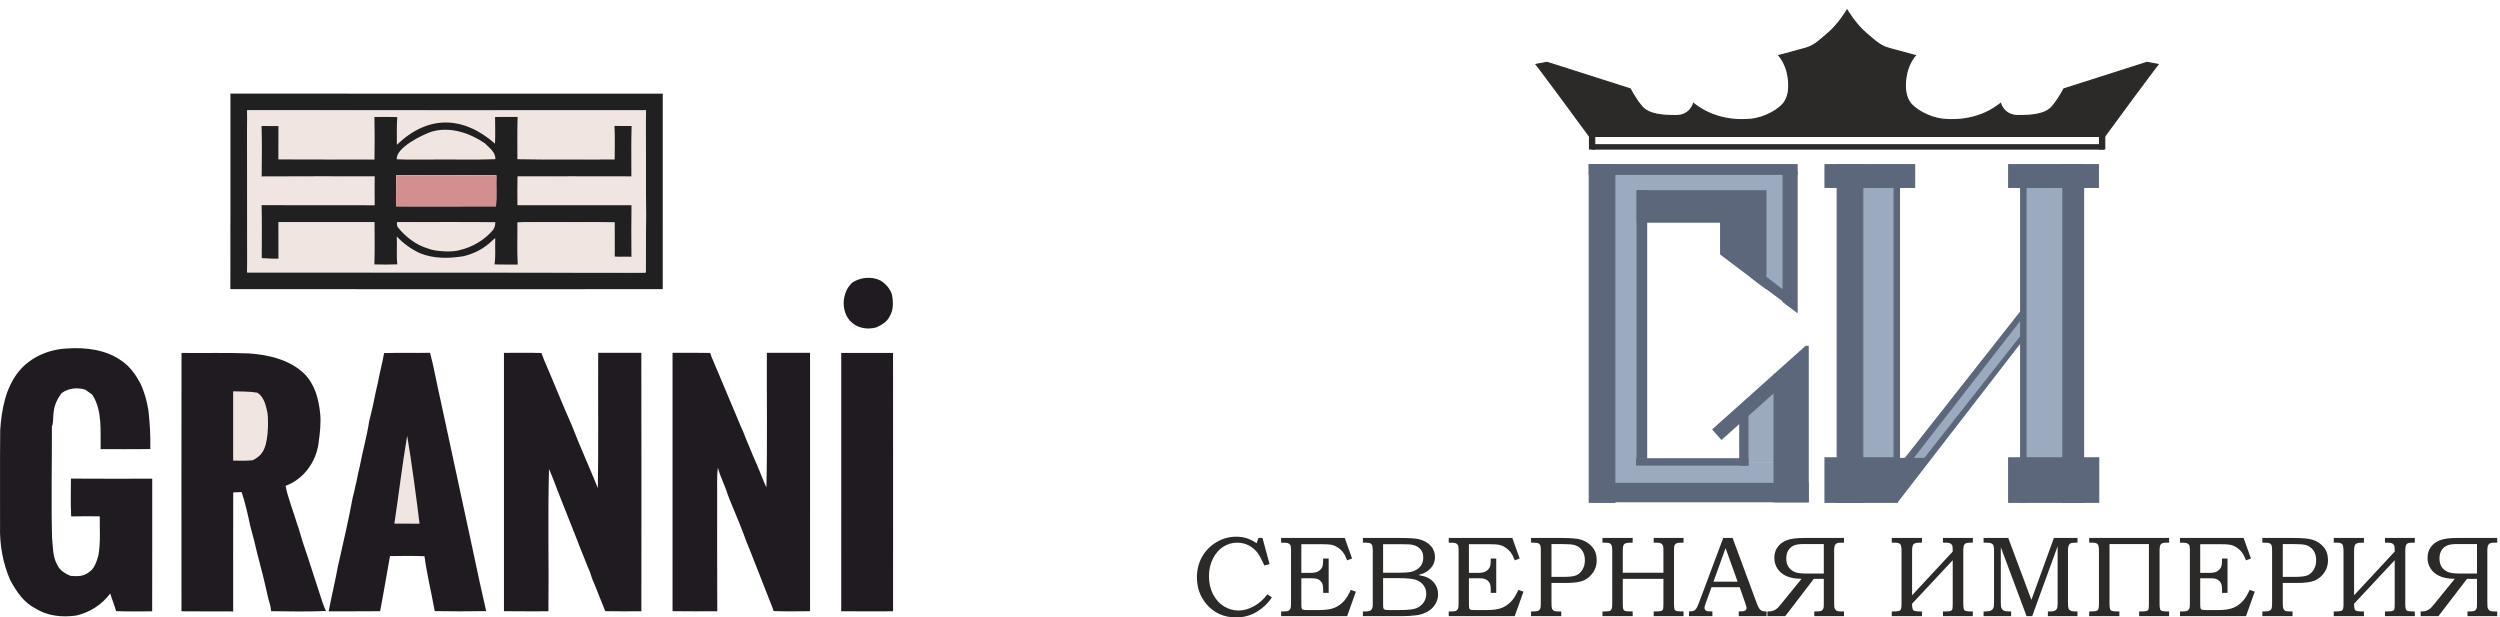 <?xml version="1.0" encoding="UTF-8"?> <svg xmlns="http://www.w3.org/2000/svg" width="247" height="61" viewBox="0 0 247 61" fill="none"><path d="M23.038 45.492C23.034 43.211 23.038 40.929 23.037 38.647C23.838 38.681 24.676 38.515 25.45 38.794C26.118 39.253 26.271 40.072 26.433 40.807C26.518 41.581 26.511 42.365 26.431 43.139C26.224 43.66 26.239 44.27 25.876 44.727C25.656 45.065 25.31 45.281 24.959 45.459C24.318 45.513 23.678 45.511 23.038 45.492Z" fill="#F1E5E1"></path><path d="M38.965 51.734C39.399 48.843 39.742 45.937 40.229 43.056C40.288 43.216 40.405 43.536 40.464 43.696C40.508 44.042 40.519 44.395 40.608 44.735C40.644 44.998 40.675 45.264 40.694 45.53C40.846 47.61 41.274 49.659 41.448 51.738C40.621 51.734 39.793 51.743 38.965 51.734Z" fill="#F1E5E1"></path><path d="M84.272 27.874C85.095 27.386 86.133 27.29 87 27.719C87.505 28.043 87.936 28.509 88.122 29.091C88.262 29.824 88.298 30.644 87.876 31.295C87.622 31.811 87.106 32.102 86.608 32.338C85.787 32.578 84.83 32.461 84.177 31.878C83.517 31.341 83.278 30.402 83.377 29.585C83.475 28.931 83.745 28.296 84.272 27.874Z" fill="#1F1B20"></path><path d="M1.849 36.707C3 35.288 4.807 34.516 6.612 34.431C8.502 34.301 10.529 34.544 12.091 35.703C12.864 36.248 13.42 37.039 13.86 37.865C14.263 38.701 14.506 39.592 14.658 40.507C14.806 41.789 14.882 43.077 14.852 44.368C13.216 44.385 11.579 44.375 9.942 44.377C9.906 42.581 10.137 40.592 9.126 39.005C8.901 38.837 8.674 38.67 8.444 38.508C7.652 38.255 6.778 38.34 6.096 38.833C4.907 40.353 5.441 41.557 5.126 42.12C5.142 45.746 5.047 49.492 5.142 53.097C5.235 54.025 5.188 55.011 5.678 55.845C5.923 56.369 6.438 56.667 6.945 56.892C7.568 56.947 8.267 56.975 8.775 56.541C9.348 56.172 9.546 55.483 9.722 54.864C9.949 53.595 9.841 52.296 9.857 51.014C8.915 51.009 7.973 50.999 7.031 51.022C6.964 49.778 7.012 48.531 7.007 47.286C9.684 47.306 12.362 47.296 15.04 47.293C15.037 51.66 15.046 56.03 15.034 60.399C13.847 60.399 12.658 60.437 11.472 60.376C11.312 59.785 11.062 59.222 10.889 58.636C10.075 59.739 8.863 60.51 7.528 60.816C6.158 61.01 4.683 60.874 3.498 60.105C2.345 59.534 1.609 58.422 1.016 57.323C0.27 55.635 -0.045 53.786 0.005 51.945C0.015 48.792 -0.014 45.637 0.02 42.484C0.162 40.464 0.541 38.325 1.849 36.707Z" fill="#1F1B20"></path><path d="M17.934 34.87C20.149 34.902 22.367 34.829 24.581 34.917C26.514 35.049 28.57 35.518 30.021 36.886C31.095 37.913 31.477 39.402 31.633 40.833C31.727 41.82 31.607 42.805 31.473 43.783C31.234 45.639 29.992 47.354 28.214 47.999C28.465 49.287 28.986 50.505 29.353 51.764C29.404 51.921 29.458 52.078 29.515 52.234C29.76 53.111 30.039 53.98 30.343 54.84C30.81 56.279 31.277 57.717 31.745 59.157C31.89 59.583 32.003 59.955 32.206 60.366C30.403 60.444 28.592 60.408 26.787 60.384C26.75 59.893 26.648 59.633 26.515 59.162C26.258 58.112 26.052 57.049 25.755 56.009C25.642 55.575 25.549 55.138 25.422 54.708C25.361 54.492 25.314 54.272 25.263 54.055C25.206 53.839 25.159 53.622 25.111 53.407C24.968 52.928 24.861 52.44 24.726 51.96C24.491 50.835 24.235 49.712 23.875 48.619C23.598 48.631 23.32 48.641 23.043 48.649C23.028 52.569 23.039 56.489 23.038 60.41C21.335 60.395 19.633 60.419 17.93 60.395C17.925 51.887 17.922 43.378 17.934 34.87ZM23.038 45.506C23.678 45.525 24.318 45.527 24.958 45.473C25.309 45.295 25.655 45.08 25.875 44.741C26.512 43.939 26.54 41.804 26.432 40.821C26.271 40.087 26.117 39.267 25.449 38.808C24.599 38.651 23.838 38.695 23.036 38.661C23.038 40.944 23.033 43.225 23.038 45.506Z" fill="#1F1B20"></path><path d="M49.791 34.862C51.026 34.866 52.26 34.835 53.493 34.877C53.583 35.132 53.684 35.382 53.782 35.633C54.703 37.731 55.526 39.87 56.466 41.96C57.284 44.066 58.217 46.13 59.069 48.223C59.141 43.771 59.075 39.313 59.103 34.859C60.524 34.861 61.944 34.851 63.363 34.858C63.381 43.369 63.373 51.879 63.368 60.391C62.178 60.394 60.989 60.412 59.8 60.383C59.359 59.325 58.966 58.249 58.514 57.196C58.43 56.957 58.352 56.721 58.275 56.484C58.189 56.281 58.102 56.084 58.019 55.885C57.882 55.537 57.745 55.191 57.609 54.843C57.426 54.418 57.264 53.986 57.1 53.555C56.442 51.923 55.815 50.281 55.158 48.648C54.868 47.872 54.577 47.095 54.242 46.336C54.117 51.019 54.236 55.71 54.184 60.396C52.719 60.391 51.254 60.407 49.79 60.386C49.791 51.878 49.786 43.371 49.791 34.862Z" fill="#1F1B20"></path><path d="M66.448 34.857C67.686 34.863 68.925 34.84 70.162 34.87C70.254 35.172 70.376 35.464 70.509 35.753C71.42 37.887 72.3 40.034 73.209 42.17C73.492 42.737 73.671 43.346 73.938 43.919C74.227 44.649 74.546 45.366 74.857 46.087C75.157 46.77 75.392 47.48 75.721 48.153C75.827 43.724 75.742 39.29 75.765 34.858C77.187 34.857 78.609 34.855 80.031 34.858C80.038 43.369 80.038 51.877 80.033 60.386C78.834 60.399 77.634 60.417 76.437 60.373C76.282 59.888 76.07 59.424 75.894 58.947C75.812 58.74 75.727 58.531 75.649 58.325C75.141 57.014 74.623 55.704 74.107 54.397C73.99 54.114 73.874 53.83 73.761 53.547C73.283 52.241 72.76 50.951 72.217 49.673C72.117 49.394 72.009 49.118 71.893 48.847C71.621 47.949 71.17 47.116 70.925 46.21C70.814 47.024 70.866 47.847 70.856 48.667C70.865 52.574 70.84 56.483 70.868 60.39C69.395 60.397 67.921 60.405 66.446 60.384C66.451 51.875 66.446 43.365 66.448 34.857Z" fill="#1F1B20"></path><path d="M37.346 37.746C37.522 36.786 37.78 35.844 37.95 34.884C39.464 34.841 40.977 34.887 42.489 34.855C42.914 36.445 43.178 38.071 43.555 39.671C44.641 44.731 45.729 49.793 46.823 54.851C47.215 56.695 47.603 58.541 48.034 60.377C46.341 60.408 44.646 60.406 42.953 60.377C42.625 58.567 42.187 56.776 41.937 54.956C40.803 54.905 39.666 54.931 38.531 54.941C38.2 56.754 37.908 58.572 37.555 60.382C35.86 60.414 34.164 60.383 32.469 60.4C32.753 58.928 33.109 57.472 33.378 55.996C33.88 53.717 34.436 51.444 34.849 49.146C35.006 48.617 35.083 48.069 35.23 47.538C35.318 47.047 35.421 46.558 35.545 46.075C35.822 44.587 36.249 43.131 36.472 41.634C36.556 41.317 36.626 41 36.703 40.684C36.75 40.461 36.8 40.241 36.856 40.024C37.005 39.261 37.166 38.501 37.346 37.746ZM40.229 43.054C39.743 45.935 39.4 48.841 38.965 51.733C39.794 51.741 40.621 51.733 41.449 51.736C41.237 49.927 40.614 45.24 40.229 43.054Z" fill="#1F1B20"></path><path d="M83.113 60.391C83.113 51.885 83.108 43.378 83.115 34.873C84.821 34.867 86.527 34.871 88.232 34.87C88.243 43.378 88.238 51.887 88.235 60.395C86.527 60.399 84.819 60.408 83.113 60.391Z" fill="#1F1B20"></path><path d="M39.218 21.946C42.457 21.951 45.695 21.922 48.933 21.959C48.919 22.22 48.945 22.526 48.721 22.711C47.87 23.721 46.681 24.422 45.398 24.718C45.197 24.785 44.989 24.831 44.777 24.819C43.952 24.796 43.083 24.921 42.308 24.561C41.768 24.404 41.302 24.084 40.779 23.887C40.254 23.447 39.737 22.99 39.306 22.453C39.195 22.308 39.236 22.113 39.218 21.946Z" fill="#F1E5E1"></path><path d="M42.606 12.819C43.353 12.575 44.14 12.69 44.908 12.665C45.158 12.636 45.403 12.913 45.638 12.703C45.706 12.821 45.75 12.953 45.797 13.086C45.963 13.056 46.152 12.957 46.31 13.074C46.87 13.325 47.384 13.657 47.885 14.021C48.325 14.51 48.97 14.953 48.94 15.72C46.87 15.798 44.796 15.733 42.725 15.756C41.552 15.74 40.378 15.789 39.206 15.731C39.153 15.163 39.63 14.827 39.942 14.456C40.655 13.636 41.634 13.174 42.606 12.819Z" fill="#F1E5E1"></path><path d="M22.765 9.245C37.002 9.267 51.241 9.25 65.48 9.254C65.479 15.692 65.48 22.129 65.479 28.568C51.239 28.573 36.999 28.578 22.759 28.565C22.776 22.126 22.762 15.685 22.765 9.245ZM24.422 10.9C24.427 11.123 24.417 11.349 24.451 11.572C24.403 13.167 24.442 14.766 24.43 16.363C24.442 19.658 24.404 22.954 24.45 26.247C24.413 26.466 24.426 26.689 24.422 26.911C32.74 26.919 41.057 26.912 49.374 26.914C50.801 26.918 63.707 26.97 63.792 26.922C63.791 21.842 63.838 16.647 63.796 11.567C63.83 11.349 63.821 11.126 63.831 10.907C50.695 10.908 37.559 10.922 24.422 10.9Z" fill="#212020"></path><path d="M24.422 10.898C37.56 10.919 50.696 10.906 63.831 10.905C63.681 14.302 63.843 17.933 63.844 21.361C63.819 23.165 63.795 25.129 63.795 26.928C59.048 26.883 54.122 26.924 49.375 26.912C41.058 26.91 32.741 26.917 24.422 26.908C24.496 22.441 24.415 18.333 24.408 13.89C24.394 12.909 24.445 11.932 24.422 10.898ZM36.992 11.566C37.025 12.966 37.018 14.369 36.995 15.77C33.831 15.751 30.667 15.78 27.504 15.755C27.514 14.656 27.503 13.557 27.512 12.459C26.953 12.46 26.395 12.466 25.837 12.452C25.897 14.113 25.868 15.777 25.851 17.438C29.572 17.41 33.294 17.43 37.016 17.428C37.01 18.379 37.003 19.332 37.018 20.283C33.294 20.27 29.569 20.287 25.845 20.275C25.892 22.018 25.865 23.762 25.857 25.505C26.409 25.445 26.95 25.295 27.512 25.365C27.503 24.226 27.512 23.087 27.507 21.948C30.672 21.943 33.837 21.945 37.003 21.947C37.005 23.341 37.039 24.738 36.985 26.131C37.74 26.153 38.498 26.158 39.254 26.125C39.159 25.21 39.246 24.291 39.203 23.375C39.847 24.052 40.609 24.616 41.457 25.009C41.783 25.145 42.144 25.178 42.461 25.343C43.355 25.521 44.268 25.495 45.175 25.464C45.361 25.4 45.552 25.361 45.748 25.33C46.817 25.091 47.8 24.55 48.593 23.8C48.692 23.697 48.787 23.578 48.931 23.535C48.887 24.398 48.994 25.27 48.856 26.128C49.622 26.163 50.389 26.135 51.156 26.145C51.074 24.756 51.137 23.363 51.12 21.973C51.993 21.918 52.87 21.958 53.743 21.945C56.074 21.956 58.405 21.924 60.734 21.962C60.74 22.88 60.736 23.797 60.74 24.715C60.767 25.77 60.878 25.021 62.39 25.377C62.375 23.676 62.369 21.977 62.393 20.277C58.639 20.281 54.883 20.277 51.128 20.279C51.118 19.328 51.109 18.377 51.134 17.427C54.884 17.428 58.634 17.417 62.384 17.432C62.391 15.773 62.347 14.113 62.408 12.454C61.842 12.453 61.275 12.463 60.709 12.447C60.77 13.55 60.731 14.657 60.727 15.762C57.525 15.748 54.322 15.802 51.122 15.735C51.128 14.344 51.094 12.95 51.145 11.56C50.4 11.558 49.657 11.558 48.914 11.563C48.916 12.44 48.944 13.317 48.905 14.193C48.626 13.949 48.344 13.856 48.006 13.689C47.562 13.238 46.938 13.057 46.382 12.79C46.151 12.732 45.926 12.652 45.705 12.566C44.953 12.375 44.222 12.246 43.453 12.234C38.956 14.046 38.87 16.519 39.252 11.573C38.498 11.546 37.745 11.558 36.992 11.566Z" fill="#F1E5E1"></path><path d="M36.991 11.56C37.744 11.553 38.497 11.541 39.251 11.567C39.181 12.477 39.217 13.393 39.212 14.305C42.287 11.347 45.735 11.428 48.905 14.187C48.943 13.311 48.916 12.434 48.913 11.557C49.656 11.553 50.4 11.553 51.144 11.554C51.093 12.945 51.127 14.338 51.121 15.729C54.322 15.796 57.525 15.742 60.726 15.757C60.731 14.652 60.77 13.544 60.708 12.441C61.274 12.457 61.841 12.447 62.407 12.448C62.347 14.107 62.391 15.768 62.383 17.426C58.633 17.411 54.883 17.422 51.133 17.421C51.109 18.371 51.117 19.323 51.127 20.273C54.882 20.272 58.638 20.275 62.393 20.272C62.369 21.971 62.375 23.671 62.389 25.371C61.768 25.328 61.355 25.393 60.735 25.346C60.748 25.121 60.725 24.934 60.739 24.709C60.736 23.792 60.739 22.874 60.733 21.957C58.404 21.918 56.073 21.951 53.743 21.94C52.869 21.952 51.992 21.912 51.12 21.968C51.137 23.357 51.074 24.75 51.155 26.139C50.389 26.129 49.621 26.157 48.855 26.122C48.993 25.265 48.886 24.392 48.93 23.529C48.786 23.618 48.686 23.72 48.587 23.823C47.794 24.573 46.817 25.086 45.748 25.324C44.312 25.555 42.819 25.571 41.457 25.003C40.608 24.61 39.847 24.046 39.203 23.369C39.245 24.285 39.158 25.204 39.254 26.119C38.497 26.152 37.739 26.147 36.984 26.125C37.038 24.732 37.005 23.335 37.002 21.941C33.837 21.94 30.671 21.937 27.506 21.942C27.511 23.081 27.503 24.413 27.511 25.552C26.7 25.573 26.431 25.518 25.856 25.5C25.865 23.756 25.891 22.012 25.844 20.269C29.569 20.281 33.293 20.264 37.018 20.278C37.002 19.326 37.01 18.374 37.016 17.422C33.293 17.425 29.571 17.404 25.85 17.432C25.867 15.771 25.896 14.107 25.837 12.446C26.395 12.46 26.953 12.454 27.511 12.453C27.503 13.551 27.513 14.65 27.504 15.749C30.667 15.775 33.831 15.746 36.995 15.764C37.018 14.363 37.024 12.96 36.991 11.56ZM42.605 13.022C41.744 13.315 39.09 14.589 39.205 15.736C40.377 15.79 41.551 15.745 42.724 15.759C44.795 15.738 46.869 15.799 48.939 15.726C48.969 15.011 48.324 14.598 47.884 14.142C46.396 13.135 44.444 12.462 42.605 13.022ZM39.125 20.382C42.418 20.382 45.71 20.392 49.003 20.377C49.081 19.383 49.006 18.308 49.044 17.314C48.67 17.318 48.704 17.301 48.531 17.305C45.404 17.297 42.276 17.324 39.15 17.294C39.149 18.377 39.107 19.353 39.125 20.382ZM39.217 21.942C39.236 22.109 39.194 22.304 39.306 22.449C40.08 23.413 41.106 24.209 42.308 24.557C42.918 24.841 44.711 24.942 45.398 24.714C46.681 24.418 47.87 23.717 48.721 22.707C48.933 22.374 48.918 22.216 48.933 21.955C45.694 21.918 42.457 21.947 39.217 21.942Z" fill="#212020"></path><path d="M39.126 20.395C39.12 19.355 39.139 18.379 39.151 17.307C42.277 17.337 45.405 17.311 48.532 17.318C48.705 17.314 48.833 17.324 49.045 17.323C49.008 18.317 49.083 19.396 49.004 20.39C45.711 20.405 42.419 20.395 39.126 20.395Z" fill="#D38F8F"></path><path fill-rule="evenodd" clip-rule="evenodd" d="M183.563 18.034H187.308V47.261L199.982 31.047V18.034H203.727V45.686H199.982V32.836L187.308 49.051V49.431H183.563V18.034Z" fill="#9BAABF"></path><path fill-rule="evenodd" clip-rule="evenodd" d="M174.059 17.175H176.651V27.832H176.364V28.694H174.923V27.832H174.059V18.903H161.962V45.692H175.5V47.996H159.369V45.692H159.369V18.903V17.175H161.962H174.059V17.175ZM175.498 39.64H175.501V38.775H174.061V39.635H172.618V45.684H175.498V39.64Z" fill="#9BAABF"></path><path fill-rule="evenodd" clip-rule="evenodd" d="M157.018 16.271H159.543V49.623H157.018V16.271Z" fill="#5C677B" stroke="#5C677B" stroke-width="0.116" stroke-miterlimit="22.926"></path><path fill-rule="evenodd" clip-rule="evenodd" d="M157.018 16.271H177.549V17.219H157.018V16.271Z" fill="#5C677B" stroke="#5C677B" stroke-width="0.116" stroke-miterlimit="22.926"></path><path fill-rule="evenodd" clip-rule="evenodd" d="M161.696 18.79H174.528V18.929V22.005V28.604L169.941 25.138V22.005H161.696V18.79Z" fill="#5C677B"></path><path fill-rule="evenodd" clip-rule="evenodd" d="M161.696 18.79H162.744V45.334H161.696V18.79Z" fill="#5C677B"></path><path fill-rule="evenodd" clip-rule="evenodd" d="M157.195 49.626H178.703V47.704H157.195V49.626Z" fill="#5C677B"></path><path fill-rule="evenodd" clip-rule="evenodd" d="M178.396 34.165H178.705V49.634H175.225V37L178.396 34.165Z" fill="#5C677B"></path><path fill-rule="evenodd" clip-rule="evenodd" d="M161.696 45.332H172.691V45.942H161.696V45.332Z" fill="#5C677D" stroke="#5C677B" stroke-width="0.116" stroke-miterlimit="22.926"></path><path fill-rule="evenodd" clip-rule="evenodd" d="M172.692 45.948H171.896V41.176H172.692V45.948Z" fill="#5C677B" stroke="#5E667B" stroke-width="0.116" stroke-miterlimit="22.926"></path><path fill-rule="evenodd" clip-rule="evenodd" d="M170.083 43.472L169.152 42.431L175.4 36.844L176.331 37.886L170.083 43.472Z" fill="#5C677B"></path><path fill-rule="evenodd" clip-rule="evenodd" d="M176.172 17.013H177.55V30.838L176.172 29.808V17.013Z" fill="#5C677B" stroke="#5C677B" stroke-width="0.116" stroke-miterlimit="22.926"></path><path fill-rule="evenodd" clip-rule="evenodd" d="M173.467 26.544L172.961 27.412L176.964 30.4V29.221L173.467 26.544Z" fill="#5C677B"></path><path fill-rule="evenodd" clip-rule="evenodd" d="M189.167 16.271H180.312V18.512H189.167V16.271Z" fill="#5C677B" stroke="#5C677B" stroke-width="0.116" stroke-miterlimit="22.926"></path><path fill-rule="evenodd" clip-rule="evenodd" d="M187.141 18.173H187.665V47.641H187.141V18.173Z" fill="#5C677B" stroke="#5C677B" stroke-width="0.116" stroke-miterlimit="22.926"></path><path fill-rule="evenodd" clip-rule="evenodd" d="M180.312 49.623H187.45V45.236H180.312V49.623Z" fill="#5C677B" stroke="#5C677B" stroke-width="0.116" stroke-miterlimit="22.926"></path><path fill-rule="evenodd" clip-rule="evenodd" d="M207.314 16.271H198.459V18.512H207.314V16.271Z" fill="#5C677B" stroke="#5C677B" stroke-width="0.116" stroke-miterlimit="22.926"></path><path fill-rule="evenodd" clip-rule="evenodd" d="M203.8 16.271H205.854V49.623H203.8V16.271Z" fill="#5C677B" stroke="#5C677B" stroke-width="0.116" stroke-miterlimit="22.926"></path><path fill-rule="evenodd" clip-rule="evenodd" d="M199.645 18.173H200.168V49.589H199.645V18.173Z" fill="#5C677B" stroke="#5C677B" stroke-width="0.116" stroke-miterlimit="22.926"></path><path fill-rule="evenodd" clip-rule="evenodd" d="M198.459 49.623H207.353V45.236H198.459V49.623Z" fill="#5C677B" stroke="#5C677B" stroke-width="0.116" stroke-miterlimit="22.926"></path><path fill-rule="evenodd" clip-rule="evenodd" d="M187.324 48.798L187.474 49.657L199.662 33.885V33.129L187.324 48.798Z" fill="#5C677B"></path><path fill-rule="evenodd" clip-rule="evenodd" d="M187.324 46.448L187.665 46.978L199.662 31.535V30.78L187.324 46.448Z" fill="#5C677B" stroke="#5C677B" stroke-width="0.116" stroke-miterlimit="22.926"></path><path fill-rule="evenodd" clip-rule="evenodd" d="M187.141 45.236H190.524L187.141 49.147V45.236Z" fill="#5C677B"></path><path fill-rule="evenodd" clip-rule="evenodd" d="M157.045 13.479H182.49H207.935C207.935 13.479 209.061 11.939 210.743 9.66C212.425 7.382 213.212 6.364 213.212 6.364L212.127 6.161L203.907 8.785C203.907 8.785 203.473 9.681 202.781 10.508C202.09 11.335 200.693 11.43 199.336 11.417C197.98 11.403 197.654 10.223 197.654 10.223C197.654 10.223 196.881 10.874 195.796 11.295C194.711 11.715 193.45 11.919 191.998 11.783C190.547 11.648 189.096 10.739 188.675 10.101C188.255 9.464 188.133 8.569 188.35 7.388C188.567 6.208 189.224 5.483 189.224 5.483C189.224 5.483 187.712 5.069 186.729 4.805C185.745 4.54 185.406 4.16 184.375 3.292C183.344 2.424 182.49 1 182.49 1C182.49 1 181.635 2.424 180.604 3.292C179.574 4.16 179.234 4.54 178.251 4.805C177.267 5.069 175.755 5.483 175.755 5.483C175.755 5.483 176.413 6.208 176.63 7.388C176.847 8.569 176.725 9.464 176.304 10.101C175.884 10.739 174.432 11.648 172.981 11.783C171.53 11.919 170.268 11.715 169.183 11.295C168.098 10.874 167.325 10.223 167.325 10.223C167.325 10.223 167 11.403 165.643 11.417C164.287 11.43 162.89 11.335 162.198 10.508C161.506 9.681 161.072 8.785 161.072 8.785L152.853 6.161L151.768 6.364C151.768 6.364 152.554 7.382 154.236 9.66C155.918 11.939 157.045 13.479 157.045 13.479Z" fill="#2B2A29" stroke="#2B2A29" stroke-width="0.116" stroke-miterlimit="22.926"></path><path fill-rule="evenodd" clip-rule="evenodd" d="M157.045 13.474H157.56V14.715H157.045V13.474Z" fill="#2B2A29" stroke="#2B2A29" stroke-width="0.116" stroke-miterlimit="22.926"></path><path fill-rule="evenodd" clip-rule="evenodd" d="M207.433 13.474H207.947V14.715H207.433V13.474Z" fill="#2B2A29" stroke="#2B2A29" stroke-width="0.116" stroke-miterlimit="22.926"></path><path fill-rule="evenodd" clip-rule="evenodd" d="M157.302 14.725H207.825V14.304H157.302V14.725Z" fill="#2B2A29" stroke="#2B2A29" stroke-width="0.116" stroke-miterlimit="22.926"></path><path fill-rule="evenodd" clip-rule="evenodd" d="M181.515 16.271H184.04V49.623H181.515V16.271Z" fill="#5C677B" stroke="#5C677B" stroke-width="0.116" stroke-miterlimit="22.926"></path><path d="M124.334 53.151H124.733L125.434 55.73L124.924 55.873C124.646 55.282 124.436 54.883 124.291 54.68C124.054 54.353 123.76 54.094 123.406 53.904C123.053 53.713 122.663 53.616 122.238 53.616C121.739 53.616 121.278 53.75 120.858 54.017C120.438 54.283 120.098 54.675 119.837 55.189C119.576 55.705 119.446 56.285 119.446 56.93C119.446 57.592 119.578 58.183 119.843 58.701C120.107 59.221 120.465 59.62 120.915 59.9C121.366 60.179 121.852 60.319 122.374 60.319C122.865 60.319 123.368 60.179 123.881 59.9C124.395 59.618 124.841 59.225 125.217 58.72L125.661 59.024C125.433 59.365 125.185 59.652 124.918 59.888C124.499 60.268 124.06 60.548 123.607 60.73C123.153 60.909 122.654 61 122.111 61C120.911 61 119.935 60.556 119.185 59.669C118.565 58.932 118.255 58.055 118.255 57.038C118.255 56.291 118.427 55.612 118.769 55.007C119.113 54.401 119.588 53.92 120.191 53.563C120.794 53.206 121.446 53.026 122.143 53.026C122.516 53.026 122.862 53.077 123.181 53.179C123.501 53.282 123.826 53.446 124.153 53.671L124.334 53.151ZM126.576 53.151H132.86L133.586 55.179L133.098 55.363C132.975 55.03 132.843 54.769 132.697 54.58C132.553 54.389 132.38 54.229 132.177 54.096C131.975 53.962 131.773 53.875 131.567 53.83C131.361 53.786 130.988 53.764 130.451 53.764H128.572V56.599H129.506C129.85 56.599 130.109 56.541 130.285 56.423C130.461 56.308 130.584 56.162 130.65 55.987C130.701 55.858 130.727 55.631 130.727 55.31V55.181H131.272V58.573H130.727V58.28C130.727 58.021 130.708 57.834 130.669 57.72C130.631 57.605 130.559 57.497 130.455 57.395C130.351 57.293 130.24 57.225 130.119 57.187C130 57.151 129.794 57.132 129.506 57.132H128.572V59.635C128.572 59.896 128.584 60.055 128.608 60.111C128.633 60.168 128.673 60.21 128.727 60.236C128.784 60.261 128.935 60.274 129.183 60.274H130.346C130.994 60.274 131.501 60.196 131.865 60.041C132.23 59.886 132.552 59.65 132.829 59.331C133.047 59.083 133.257 58.731 133.455 58.278L133.96 58.456L133.098 60.875H126.576V60.41H126.797C127.054 60.41 127.213 60.393 127.276 60.361C127.372 60.312 127.446 60.236 127.497 60.128C127.533 60.057 127.552 59.896 127.552 59.65V54.331C127.552 54.089 127.527 53.926 127.48 53.845C127.433 53.764 127.349 53.699 127.232 53.656C127.17 53.629 126.95 53.616 126.576 53.616V53.151ZM134.654 53.151H138.332C139.23 53.151 139.846 53.191 140.179 53.272C140.671 53.391 141.06 53.605 141.347 53.915C141.633 54.225 141.776 54.597 141.776 55.032C141.776 55.346 141.701 55.627 141.55 55.877C141.396 56.125 141.177 56.338 140.89 56.516C140.705 56.629 140.453 56.728 140.134 56.809C140.536 56.883 140.843 56.971 141.052 57.075C141.37 57.23 141.621 57.452 141.807 57.739C141.99 58.028 142.083 58.353 142.083 58.714C142.083 59.066 141.992 59.391 141.81 59.69C141.629 59.989 141.374 60.234 141.043 60.427C140.712 60.618 140.327 60.741 139.888 60.794C139.448 60.849 138.994 60.875 138.529 60.875H134.654V60.41H134.915C135.166 60.41 135.338 60.372 135.429 60.295C135.563 60.187 135.629 60.011 135.629 59.764V54.399C135.629 54.145 135.608 53.972 135.569 53.879C135.527 53.786 135.466 53.718 135.385 53.678C135.304 53.637 135.147 53.616 134.915 53.616H134.654V53.151ZM136.65 53.764V56.588H138.071C138.737 56.588 139.192 56.556 139.438 56.493C139.82 56.395 140.113 56.225 140.315 55.985C140.517 55.746 140.62 55.438 140.62 55.062C140.62 54.745 140.527 54.482 140.344 54.27C140.16 54.057 139.913 53.913 139.604 53.836C139.404 53.788 138.988 53.764 138.357 53.764H136.65ZM136.65 57.121V59.654C136.65 59.909 136.661 60.06 136.684 60.108C136.712 60.174 136.773 60.221 136.862 60.246C136.924 60.265 137.102 60.274 137.395 60.274H138.151C138.899 60.274 139.434 60.232 139.756 60.149C140.075 60.066 140.349 59.892 140.576 59.624C140.801 59.357 140.914 59.034 140.914 58.66C140.914 58.342 140.822 58.06 140.638 57.815C140.455 57.571 140.202 57.393 139.877 57.283C139.553 57.176 138.977 57.121 138.151 57.121H136.65ZM143.134 53.151H149.417L150.143 55.179L149.655 55.363C149.533 55.03 149.4 54.769 149.255 54.58C149.111 54.389 148.937 54.229 148.735 54.096C148.533 53.962 148.33 53.875 148.124 53.83C147.918 53.786 147.546 53.764 147.009 53.764H145.13V56.599H146.064C146.408 56.599 146.667 56.541 146.843 56.423C147.018 56.308 147.141 56.162 147.207 55.987C147.258 55.858 147.285 55.631 147.285 55.31V55.181H147.829V58.573H147.285V58.28C147.285 58.021 147.266 57.834 147.226 57.72C147.188 57.605 147.117 57.497 147.013 57.395C146.909 57.293 146.797 57.225 146.676 57.187C146.557 57.151 146.351 57.132 146.064 57.132H145.13V59.635C145.13 59.896 145.141 60.055 145.166 60.111C145.19 60.168 145.23 60.21 145.285 60.236C145.342 60.261 145.493 60.274 145.741 60.274H146.903C147.551 60.274 148.058 60.196 148.423 60.041C148.788 59.886 149.109 59.65 149.387 59.331C149.604 59.083 149.814 58.731 150.013 58.278L150.517 58.456L149.655 60.875H143.134V60.41H143.355C143.612 60.41 143.771 60.393 143.833 60.361C143.93 60.312 144.003 60.236 144.054 60.128C144.09 60.057 144.109 59.896 144.109 59.65V54.331C144.109 54.089 144.085 53.926 144.037 53.845C143.99 53.764 143.907 53.699 143.79 53.656C143.727 53.629 143.508 53.616 143.134 53.616V53.151ZM151.268 53.151H154.321C155.247 53.151 155.886 53.21 156.238 53.329C156.676 53.471 157.039 53.711 157.326 54.051C157.612 54.393 157.756 54.826 157.756 55.352C157.756 55.8 157.646 56.187 157.428 56.514C157.166 56.905 156.846 57.185 156.472 57.35C156.098 57.514 155.506 57.597 154.701 57.597H153.287V59.559C153.287 59.856 153.304 60.043 153.336 60.121C153.381 60.229 153.442 60.304 153.517 60.346C153.595 60.389 153.752 60.41 153.986 60.41H154.251V60.875H151.268V60.41H151.449C151.703 60.41 151.877 60.389 151.967 60.346C152.06 60.304 152.126 60.238 152.168 60.149C152.211 60.059 152.232 59.888 152.232 59.639V54.353C152.232 54.108 152.213 53.943 152.173 53.86C152.136 53.775 152.071 53.714 151.981 53.675C151.892 53.635 151.714 53.616 151.449 53.616H151.268V53.151ZM153.287 53.752V56.996H154.48C155.083 56.996 155.504 56.943 155.746 56.835C155.99 56.728 156.19 56.542 156.349 56.278C156.508 56.013 156.587 55.705 156.587 55.35C156.587 54.96 156.495 54.637 156.309 54.376C156.124 54.115 155.873 53.939 155.555 53.847C155.334 53.784 154.901 53.752 154.258 53.752H153.287ZM158.325 53.151H161.307V53.616H161.103C160.865 53.616 160.697 53.639 160.595 53.682C160.493 53.728 160.423 53.805 160.381 53.917C160.349 53.998 160.332 54.17 160.332 54.433V56.588H164.347V54.49C164.347 54.204 164.338 54.032 164.319 53.972C164.29 53.854 164.226 53.764 164.13 53.705C164.031 53.646 163.884 53.616 163.686 53.616H163.383V53.151H166.332V53.616H166.066C165.859 53.616 165.712 53.639 165.627 53.686C165.54 53.731 165.478 53.794 165.444 53.873C165.408 53.955 165.391 54.125 165.391 54.387V59.65C165.391 59.943 165.409 60.128 165.445 60.208C165.483 60.287 165.557 60.344 165.667 60.376C165.735 60.399 165.956 60.41 166.332 60.41V60.875H163.383V60.41H163.599C163.869 60.41 164.05 60.391 164.141 60.355C164.23 60.319 164.289 60.261 164.313 60.179C164.336 60.117 164.347 59.922 164.347 59.593V57.189H160.332V59.65C160.332 59.943 160.351 60.128 160.391 60.21C160.428 60.291 160.504 60.348 160.616 60.376C160.697 60.399 160.928 60.41 161.307 60.41V60.875H158.325V60.41H158.514C158.801 60.41 158.981 60.395 159.052 60.363C159.126 60.331 159.183 60.27 159.224 60.181C159.268 60.092 159.289 59.934 159.289 59.707V54.387C159.289 54.147 159.27 53.981 159.23 53.888C159.192 53.796 159.13 53.728 159.049 53.682C158.965 53.639 158.827 53.616 158.635 53.616H158.325V53.151ZM170.254 53.151H171.179L173.572 59.611C173.689 59.934 173.808 60.149 173.929 60.253C174.048 60.357 174.211 60.41 174.413 60.41H174.536V60.875H171.789V60.41C171.878 60.403 171.963 60.399 172.048 60.399C172.226 60.399 172.343 60.38 172.398 60.344C172.506 60.274 172.559 60.185 172.559 60.079C172.559 60.002 172.508 59.811 172.404 59.51L171.882 58.017H169.096L168.495 59.686C168.432 59.86 168.402 59.979 168.402 60.045C168.402 60.119 168.421 60.183 168.459 60.238C168.498 60.295 168.551 60.336 168.618 60.363C168.684 60.391 168.791 60.404 168.939 60.404C169.039 60.404 169.12 60.406 169.183 60.41V60.875H166.873V60.41C167.086 60.41 167.241 60.389 167.336 60.346C167.428 60.304 167.512 60.236 167.582 60.142C167.652 60.049 167.744 59.85 167.859 59.548L170.254 53.151ZM169.292 57.472H171.676L170.487 54.149L169.292 57.472ZM182.188 53.151H178.217C177.462 53.151 176.891 53.23 176.506 53.387C176.12 53.544 175.823 53.771 175.616 54.068C175.408 54.365 175.304 54.709 175.304 55.1C175.304 55.503 175.404 55.86 175.606 56.172C175.808 56.484 176.099 56.73 176.479 56.909C176.859 57.089 177.364 57.181 177.992 57.189L175.971 59.678C175.805 59.886 175.697 60.013 175.644 60.06C175.515 60.176 175.379 60.263 175.237 60.321C175.096 60.38 174.937 60.41 174.759 60.41H174.621V60.875H176.381L179.205 57.189H180.192V59.571C180.192 59.835 180.183 60.002 180.166 60.068C180.124 60.193 180.06 60.282 179.971 60.333C179.88 60.384 179.706 60.41 179.447 60.41H179.251V60.875H182.188V60.41H181.924C181.725 60.41 181.593 60.397 181.525 60.372C181.457 60.346 181.396 60.3 181.343 60.236C181.288 60.172 181.251 60.091 181.23 59.99C181.222 59.951 181.217 59.765 181.213 59.435V54.376C181.213 54.151 181.236 53.99 181.279 53.892C181.323 53.794 181.385 53.724 181.464 53.68C181.542 53.637 181.68 53.616 181.874 53.616H182.188V53.151ZM180.192 53.752V56.667H178.61C178.075 56.667 177.697 56.633 177.481 56.567C177.171 56.478 176.929 56.316 176.75 56.079C176.572 55.841 176.483 55.541 176.483 55.174C176.483 54.862 176.547 54.601 176.676 54.387C176.804 54.176 176.98 54.017 177.202 53.911C177.425 53.805 177.755 53.752 178.198 53.752H180.192ZM186.907 53.151H189.89V53.616H189.685C189.36 53.616 189.15 53.667 189.056 53.769C188.961 53.869 188.914 54.091 188.914 54.431V58.815L192.929 54.495C192.929 54.204 192.918 54.015 192.893 53.928C192.869 53.839 192.808 53.766 192.71 53.705C192.612 53.646 192.464 53.616 192.264 53.616H191.965V53.151H194.914V53.616H194.647C194.372 53.616 194.19 53.665 194.103 53.766C194.016 53.866 193.973 54.074 193.973 54.387V59.656C193.973 60.007 194.012 60.221 194.092 60.297C194.171 60.372 194.389 60.41 194.742 60.41H194.914V60.875H191.965V60.41H192.175C192.449 60.41 192.631 60.393 192.719 60.361C192.808 60.327 192.865 60.274 192.89 60.2C192.916 60.125 192.929 59.922 192.929 59.59V55.348L188.914 59.648C188.914 60 188.956 60.214 189.037 60.293C189.118 60.37 189.334 60.41 189.685 60.41H189.89V60.875H186.907V60.41H187.096C187.424 60.41 187.634 60.376 187.729 60.308C187.823 60.24 187.871 60.041 187.871 59.716V54.387C187.871 54.066 187.827 53.856 187.738 53.76C187.649 53.663 187.476 53.616 187.217 53.616H186.907V53.151ZM195.978 53.151H198.415L200.702 59.27L202.925 53.151H205.256V53.616H205.06C204.821 53.616 204.663 53.637 204.579 53.678C204.498 53.718 204.434 53.79 204.386 53.892C204.339 53.996 204.315 54.164 204.315 54.399V59.491C204.315 59.813 204.334 60.021 204.371 60.117C204.411 60.214 204.473 60.285 204.564 60.334C204.653 60.386 204.818 60.41 205.06 60.41H205.256V60.875H202.33V60.41H202.54C202.729 60.41 202.867 60.395 202.954 60.367C203.041 60.336 203.112 60.287 203.169 60.219C203.226 60.151 203.258 60.079 203.266 60.006C203.284 59.854 203.294 59.735 203.294 59.65V53.966L200.782 60.875H200.226L197.68 54.064V59.537C197.68 59.815 197.704 60.004 197.751 60.102C197.801 60.2 197.874 60.276 197.976 60.329C198.078 60.384 198.26 60.41 198.523 60.41H198.7V60.875H195.978V60.41H196.133C196.396 60.41 196.583 60.382 196.697 60.327C196.81 60.272 196.889 60.193 196.939 60.092C196.986 59.99 197.01 59.79 197.01 59.491V54.433C197.01 54.155 196.99 53.972 196.95 53.883C196.908 53.792 196.84 53.726 196.748 53.682C196.653 53.639 196.485 53.616 196.245 53.616H195.978V53.151ZM212.311 53.752H208.421V59.656C208.421 60.004 208.46 60.215 208.54 60.293C208.619 60.37 208.836 60.41 209.192 60.41H209.396V60.875H206.413V60.41H206.602C206.931 60.41 207.141 60.376 207.235 60.308C207.33 60.24 207.377 60.041 207.377 59.716V54.387C207.377 54.066 207.334 53.856 207.245 53.76C207.156 53.663 206.982 53.616 206.723 53.616H206.413V53.151H214.307V53.616H214.041C213.761 53.616 213.579 53.665 213.494 53.766C213.409 53.866 213.366 54.074 213.366 54.387V59.656C213.366 60.007 213.405 60.221 213.483 60.297C213.56 60.372 213.78 60.41 214.141 60.41H214.307V60.875H211.347V60.41H211.562C211.836 60.41 212.018 60.393 212.107 60.361C212.194 60.327 212.25 60.274 212.275 60.2C212.3 60.127 212.311 59.922 212.311 59.59V53.752ZM215.385 53.151H221.668L222.394 55.179L221.906 55.363C221.783 55.03 221.651 54.769 221.506 54.58C221.362 54.389 221.188 54.229 220.986 54.096C220.783 53.962 220.581 53.875 220.375 53.83C220.169 53.786 219.797 53.764 219.26 53.764H217.381V56.599H218.315C218.659 56.599 218.918 56.541 219.093 56.423C219.269 56.308 219.392 56.162 219.458 55.987C219.509 55.858 219.536 55.631 219.536 55.31V55.181H220.08V58.573H219.536V58.28C219.536 58.021 219.517 57.834 219.477 57.72C219.439 57.605 219.367 57.497 219.264 57.395C219.16 57.293 219.048 57.225 218.927 57.187C218.808 57.151 218.602 57.132 218.315 57.132H217.381V59.635C217.381 59.896 217.392 60.055 217.417 60.111C217.441 60.168 217.481 60.21 217.536 60.236C217.593 60.261 217.744 60.274 217.991 60.274H219.154C219.802 60.274 220.309 60.196 220.674 60.041C221.039 59.886 221.36 59.65 221.638 59.331C221.855 59.083 222.065 58.731 222.264 58.278L222.768 58.456L221.906 60.875H215.385V60.41H215.606C215.863 60.41 216.022 60.393 216.084 60.361C216.18 60.312 216.254 60.236 216.305 60.128C216.341 60.057 216.36 59.896 216.36 59.65V54.331C216.36 54.089 216.335 53.926 216.288 53.845C216.241 53.764 216.158 53.699 216.041 53.656C215.978 53.629 215.759 53.616 215.385 53.616V53.151ZM223.519 53.151H226.572C227.498 53.151 228.137 53.21 228.488 53.329C228.927 53.471 229.29 53.711 229.577 54.051C229.863 54.393 230.006 54.826 230.006 55.352C230.006 55.8 229.897 56.187 229.679 56.514C229.417 56.905 229.097 57.185 228.723 57.35C228.349 57.514 227.757 57.597 226.952 57.597H225.538V59.559C225.538 59.856 225.555 60.043 225.587 60.121C225.632 60.229 225.693 60.304 225.768 60.346C225.846 60.389 226.003 60.41 226.237 60.41H226.502V60.875H223.519V60.41H223.7C223.954 60.41 224.127 60.389 224.218 60.346C224.311 60.304 224.377 60.238 224.419 60.149C224.462 60.059 224.483 59.888 224.483 59.639V54.353C224.483 54.108 224.464 53.943 224.424 53.86C224.386 53.775 224.322 53.714 224.231 53.675C224.143 53.635 223.965 53.616 223.7 53.616H223.519V53.151ZM225.538 53.752V56.996H226.73C227.333 56.996 227.755 56.943 227.997 56.835C228.241 56.728 228.441 56.542 228.6 56.278C228.759 56.013 228.838 55.705 228.838 55.35C228.838 54.96 228.746 54.637 228.56 54.376C228.375 54.115 228.124 53.939 227.806 53.847C227.585 53.784 227.152 53.752 226.509 53.752H225.538ZM230.575 53.151H233.558V53.616H233.354C233.029 53.616 232.819 53.667 232.725 53.769C232.63 53.869 232.583 54.091 232.583 54.431V58.815L236.598 54.495C236.598 54.204 236.587 54.015 236.562 53.928C236.537 53.839 236.477 53.766 236.379 53.705C236.28 53.646 236.133 53.616 235.933 53.616H235.634V53.151H238.583V53.616H238.316C238.04 53.616 237.859 53.665 237.772 53.766C237.685 53.866 237.642 54.074 237.642 54.387V59.656C237.642 60.007 237.681 60.221 237.761 60.297C237.84 60.372 238.057 60.41 238.411 60.41H238.583V60.875H235.634V60.41H235.844C236.118 60.41 236.299 60.393 236.388 60.361C236.477 60.327 236.534 60.274 236.558 60.2C236.585 60.125 236.598 59.922 236.598 59.59V55.348L232.583 59.648C232.583 60 232.625 60.214 232.706 60.293C232.787 60.37 233.003 60.41 233.354 60.41H233.558V60.875H230.575V60.41H230.764C231.093 60.41 231.303 60.376 231.398 60.308C231.492 60.24 231.539 60.041 231.539 59.716V54.387C231.539 54.066 231.496 53.856 231.407 53.76C231.318 53.663 231.144 53.616 230.885 53.616H230.575V53.151ZM246.725 53.151H242.753C241.999 53.151 241.428 53.23 241.042 53.387C240.657 53.544 240.36 53.771 240.152 54.068C239.944 54.365 239.84 54.709 239.84 55.1C239.84 55.503 239.94 55.86 240.142 56.172C240.345 56.484 240.636 56.73 241.016 56.909C241.396 57.089 241.9 57.181 242.528 57.189L240.507 59.678C240.341 59.886 240.233 60.013 240.18 60.06C240.052 60.176 239.916 60.263 239.774 60.321C239.632 60.38 239.473 60.41 239.296 60.41H239.158V60.875H240.917L243.742 57.189H244.728V59.571C244.728 59.835 244.719 60.002 244.702 60.068C244.66 60.193 244.596 60.282 244.507 60.333C244.416 60.384 244.243 60.41 243.984 60.41H243.787V60.875H246.725V60.41H246.46C246.261 60.41 246.129 60.397 246.061 60.372C245.993 60.346 245.933 60.3 245.88 60.236C245.825 60.172 245.787 60.091 245.766 59.99C245.759 59.951 245.753 59.765 245.749 59.435V54.376C245.749 54.151 245.772 53.99 245.815 53.892C245.859 53.794 245.921 53.724 246.001 53.68C246.078 53.637 246.216 53.616 246.411 53.616H246.725V53.151ZM244.728 53.752V56.667H243.146C242.611 56.667 242.233 56.633 242.018 56.567C241.708 56.478 241.466 56.316 241.286 56.079C241.108 55.841 241.02 55.541 241.02 55.174C241.02 54.862 241.084 54.601 241.212 54.387C241.341 54.176 241.517 54.017 241.738 53.911C241.961 53.805 242.292 53.752 242.734 53.752H244.728Z" fill="#2B2A29"></path></svg> 